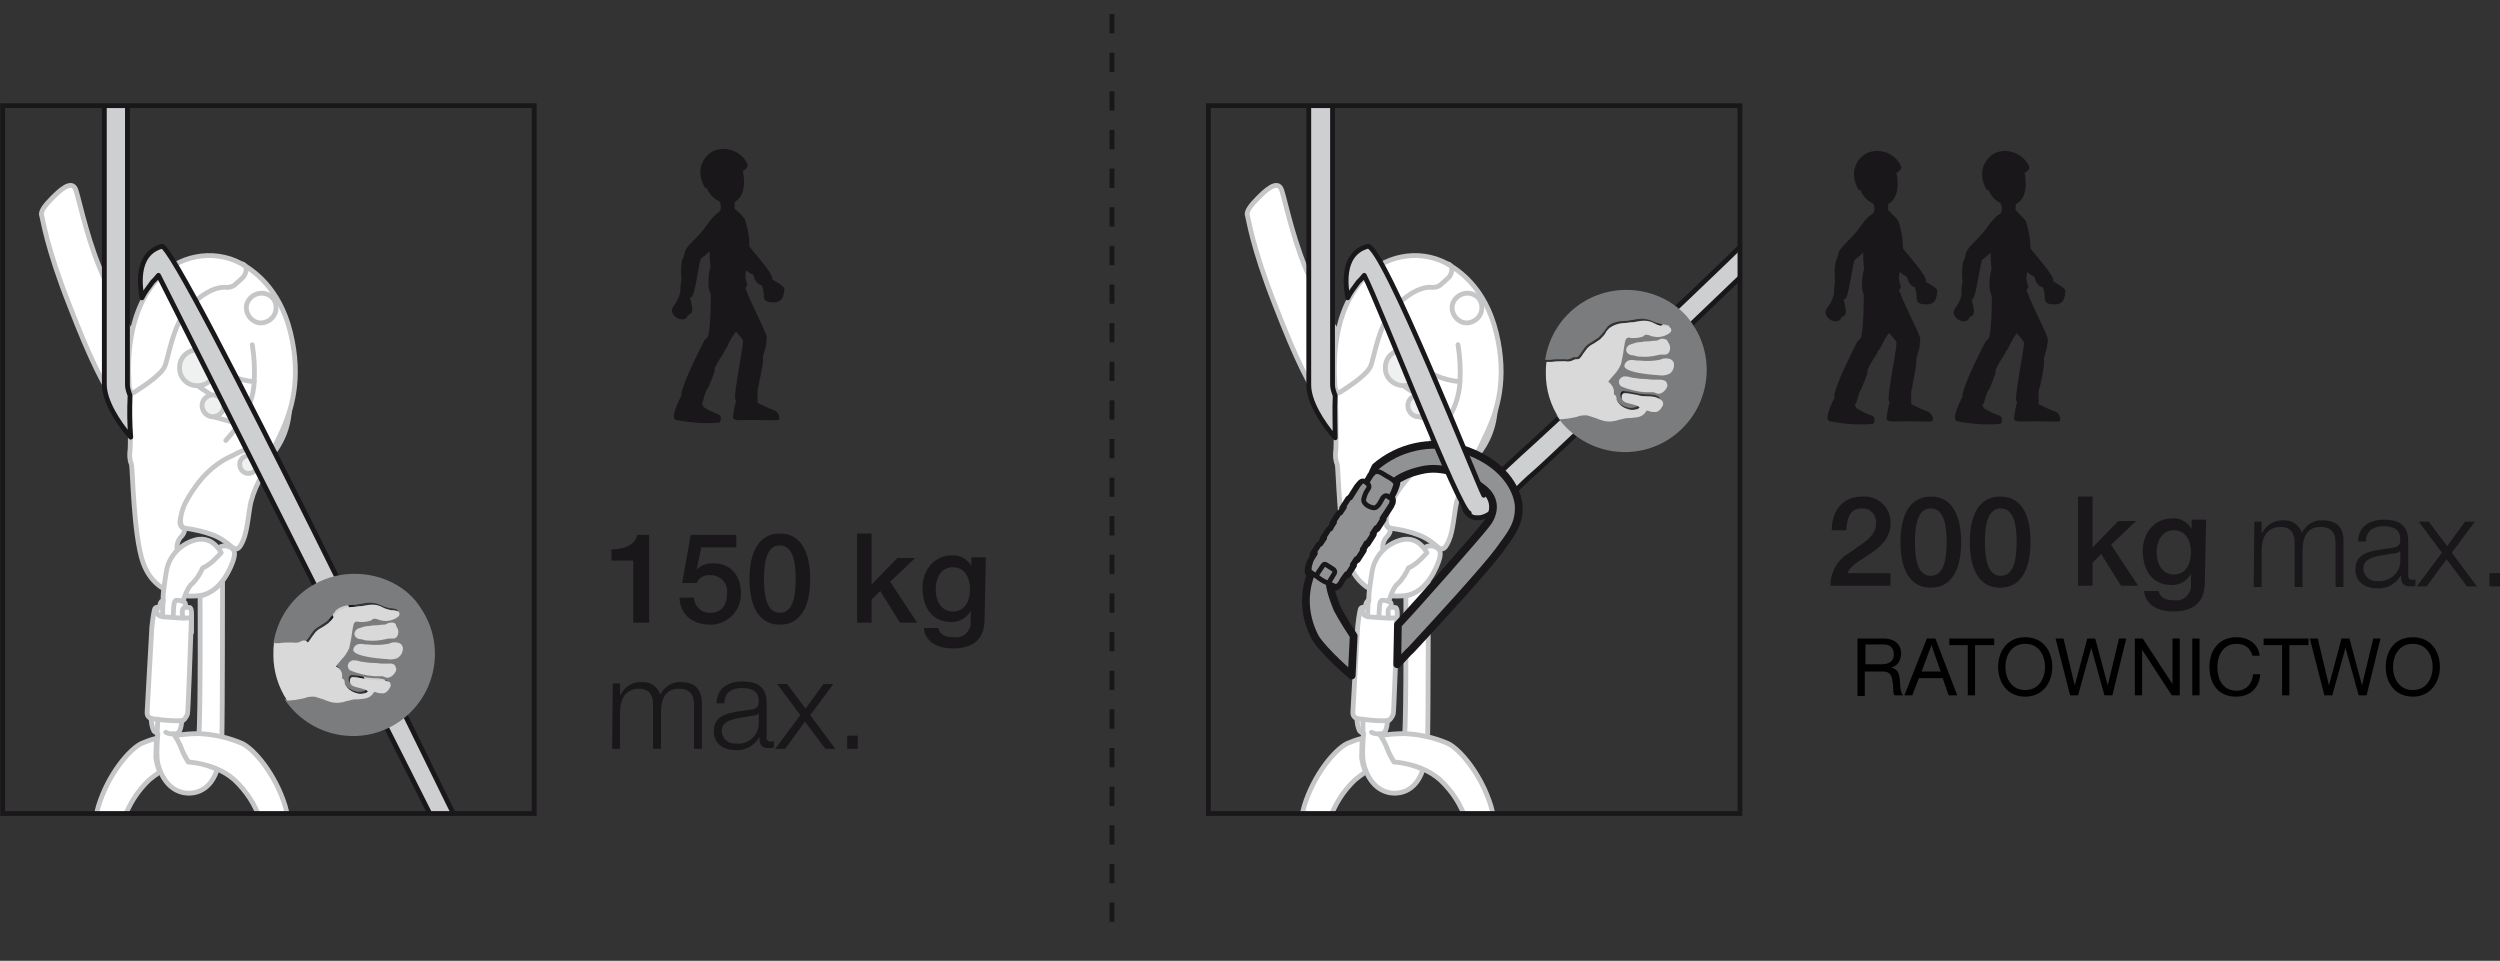 <?xml version="1.0" encoding="UTF-8"?>
<!-- Generator: Adobe Illustrator 28.1.0, SVG Export Plug-In . SVG Version: 6.00 Build 0)  -->
<svg xmlns="http://www.w3.org/2000/svg" xmlns:xlink="http://www.w3.org/1999/xlink" version="1.1" id="Warstwa_1" x="0px" y="0px" viewBox="0 0 378.6 145.5" style="enable-background:new 0 0 378.6 145.5;" xml:space="preserve">
<rect x="0" y="0" width="378.6" height="145.5" fill="#333333" stroke="none"/>
<style type="text/css">
	.st0{fill:#1A171B;}
	.st1{fill:none;stroke:#1A171B;stroke-width:0.731;stroke-linejoin:round;stroke-dasharray:2.925,2.925;}
	.st2{clip-path:url(#SVGID_00000062910733509057614450000014736510142094137010_);}
	.st3{fill:#CECFD1;stroke:#1A171B;stroke-width:0.731;stroke-linecap:round;stroke-linejoin:round;}
	.st4{fill:#FFFFFF;stroke:#C5C6C8;stroke-width:0.731;stroke-linecap:round;stroke-linejoin:round;}
	.st5{fill:none;stroke:#1A171B;stroke-width:0.731;stroke-linecap:round;stroke-linejoin:round;}
	.st6{fill:none;stroke:#1A171B;stroke-width:1.17;stroke-linecap:round;stroke-linejoin:round;}
	.st7{fill:#999999;stroke:#000000;stroke-width:1.17;stroke-linecap:round;stroke-linejoin:round;}
	.st8{fill:none;stroke:#C5C6C8;stroke-width:0.731;stroke-linecap:round;stroke-linejoin:round;}
	.st9{fill:#EFF0F0;stroke:#C5C6C8;stroke-width:0.731;stroke-linecap:round;stroke-linejoin:round;}
	.st10{fill:#FFFFFF;stroke:#C5C6C8;stroke-width:0.731;stroke-miterlimit:10;}
	.st11{fill:#FFFFFF;stroke:#1A171B;stroke-width:1.17;stroke-miterlimit:10;}
	.st12{fill:none;stroke:#1A171B;stroke-width:1.17;stroke-miterlimit:10;}
	.st13{fill:#919294;stroke:#1A171B;stroke-width:1.17;stroke-linecap:round;stroke-linejoin:round;}
	.st14{fill:#919294;stroke:#1A171B;stroke-width:0.731;stroke-linecap:round;stroke-linejoin:round;}
	.st15{fill:none;stroke:#1A171B;stroke-width:0.731;stroke-miterlimit:10;}
	.st16{clip-path:url(#SVGID_00000164507411709840627970000009371415116134678943_);}
	.st17{fill:#7B7C7E;}
	.st18{fill:#D9D9D9;}
</style>
<g id="Calque_2">
	<g id="Calque_1-2">
		<path class="st0" d="M286.3,88.7l-9.1,0c0-2.1,1.1-4,2.9-5c1.7-1.3,4-2.3,4-4.4c0.1-1.2-0.7-2.2-1.8-2.3c-0.1,0-0.3,0-0.4,0    c-1.7,0-2.2,1.4-2.3,3.3l-2.2,0c0-2.9,1.6-5.1,4.6-5.1c2.2-0.2,4.1,1.4,4.3,3.6c0,0.2,0,0.3,0,0.5c0,4.3-5.8,5.2-6.5,7.5l6.5,0    L286.3,88.7z"></path>
		<path class="st0" d="M297,82.1c0,3-0.8,6.9-4.6,6.9c-3.8,0-4.6-3.9-4.6-6.9c0-3,0.8-6.9,4.6-6.9C296.2,75.2,297,79.1,297,82.1z     M294.8,82.1c0-2.8-0.5-5.1-2.4-5.1c-1.9,0-2.4,2.3-2.4,5.1c0,2.8,0.5,5.1,2.4,5.1C294.3,87.2,294.8,84.9,294.8,82.1z"></path>
		<path class="st0" d="M307.5,82.1c0,3-0.8,6.9-4.6,6.9c-3.8,0-4.6-3.9-4.6-6.9c0-3,0.8-6.9,4.6-6.9    C306.8,75.2,307.5,79.1,307.5,82.1z M305.4,82.1c0-2.8-0.5-5.1-2.4-5.1c-1.9,0-2.4,2.3-2.4,5.1c0,2.8,0.5,5.1,2.4,5.1    S305.4,84.9,305.4,82.1L305.4,82.1z"></path>
		<path class="st0" d="M314.7,75.2l2.2,0l0,7.7l3.9-4l2.7,0l-3.8,3.6l4.1,6.2l-2.6,0l-3-4.8l-1.3,1.3l0,3.5l-2.2,0L314.7,75.2z"></path>
		<path class="st0" d="M333.9,88.2c0,3-1.7,4.4-4.8,4.4c-2,0-4.2-0.8-4.4-3.1l2.2,0c0.3,1.2,1.3,1.4,2.4,1.4    c1.2,0.2,2.3-0.7,2.5-1.9c0-0.2,0-0.4,0-0.6l0-1.5h0c-0.6,1.1-1.7,1.7-2.9,1.7c-3.1,0-4.4-2.4-4.4-5.2c0-2.6,1.7-4.9,4.5-4.9    c1.2-0.1,2.3,0.6,2.9,1.6h0l0-1.4l2.2,0L333.9,88.2z M331.8,83.6c0-1.7-0.8-3.3-2.6-3.3c-1.9,0-2.6,1.8-2.6,3.4    c0,1.6,0.8,3.3,2.6,3.3C331.1,87,331.8,85.3,331.8,83.6z"></path>
		<path class="st0" d="M341.4,79h1.1l0,1.7h0.1c0.6-1.2,1.9-2,3.2-1.9c1.3-0.1,2.4,0.7,2.8,1.9c0.6-1.2,1.8-2,3.1-1.9    c2.2,0,3.3,1.1,3.2,3.4l0,6.7l-1.2,0l0-6.6c0-1.6-0.6-2.5-2.3-2.5c-2.1,0-2.7,1.7-2.7,3.5l0,5.6l-1.2,0l0-6.7    c0-1.3-0.5-2.4-2.1-2.4c-2.1,0-2.9,1.6-2.9,3.6l0,5.5h-1.2L341.4,79z"></path>
		<path class="st0" d="M357.1,82c0.1-2.3,1.7-3.3,4-3.3c1.7,0,3.6,0.5,3.6,3.2l0,5.2c-0.1,0.3,0.2,0.7,0.5,0.7c0.1,0,0.1,0,0.2,0    c0.1,0,0.3,0,0.4-0.1v1c-0.3,0.1-0.5,0.1-0.8,0.1c-1.2,0-1.4-0.7-1.4-1.7h0c-0.7,1.3-2.1,2.1-3.6,2c-1.8,0-3.3-0.9-3.3-2.9    c0-2.7,2.7-2.8,5.3-3.2c1-0.1,1.5-0.3,1.5-1.3c0-1.6-1.1-2-2.6-2c-1.5,0-2.6,0.7-2.6,2.3L357.1,82z M363.5,83.4L363.5,83.4    c-0.2,0.3-0.7,0.4-1,0.4c-2,0.4-4.6,0.4-4.6,2.3c0,1.1,1,2,2.1,1.9c0,0,0,0,0.1,0c1.7,0.1,3.3-1.1,3.4-2.9c0-0.1,0-0.1,0-0.2    L363.5,83.4z"></path>
		<path class="st0" d="M369.8,83.7l-3.5-4.7l1.5,0l2.8,3.7l2.7-3.7l1.5,0l-3.5,4.7l3.8,5.1l-1.5,0l-3.1-4.1l-3,4.1l-1.5,0    L369.8,83.7z"></path>
		<path class="st0" d="M377,88.8l0-2l1.6,0l0,2L377,88.8z"></path>
		<path class="st0" d="M92.6,83.2c1.8,0,3.6-0.6,3.9-2.2l1.8,0l0,13.3l-2.4,0l0-9.4l-3.3,0L92.6,83.2z"></path>
		<path class="st0" d="M104.6,81l6.9,0l0,1.9l-5.3,0l-0.7,3.4l0,0c0.6-0.7,1.5-1,2.5-1c2.7,0,4.2,1.9,4.2,4.5    c0.1,2.5-1.8,4.6-4.3,4.8c-0.1,0-0.2,0-0.3,0c-2.6,0-4.6-1.4-4.7-4.1l2.2,0c0,1.2,1,2.3,2.3,2.3c0.1,0,0.1,0,0.2,0    c1.8,0,2.5-1.3,2.5-2.9c0.2-1.4-0.8-2.6-2.2-2.8c-0.1,0-0.2,0-0.3,0c-0.9-0.1-1.8,0.4-2.1,1.2l-2.2,0L104.6,81z"></path>
		<path class="st0" d="M122.7,87.7c0,3-0.8,6.9-4.6,6.9c-3.8,0-4.6-3.9-4.6-6.9c0-3,0.8-6.9,4.6-6.9    C121.9,80.8,122.7,84.7,122.7,87.7z M120.5,87.7c0-2.8-0.5-5.1-2.4-5.1c-1.9,0-2.4,2.3-2.4,5.1c0,2.8,0.5,5.1,2.4,5.1    C120,92.8,120.5,90.5,120.5,87.7L120.5,87.7z"></path>
		<path class="st0" d="M129.8,80.8l2.2,0l0,7.7l3.9-4l2.7,0l-3.8,3.6l4.1,6.2l-2.6,0l-3-4.8l-1.3,1.3l0,3.5l-2.2,0L129.8,80.8z"></path>
		<path class="st0" d="M149.1,93.8c0,3-1.7,4.4-4.8,4.4c-2,0-4.2-0.8-4.4-3.1l2.2,0c0.3,1.2,1.3,1.4,2.4,1.4    c1.2,0.2,2.3-0.7,2.5-1.9c0-0.2,0-0.4,0-0.6l0-1.5h0c-0.6,1.1-1.7,1.7-2.9,1.7c-3.1,0-4.4-2.4-4.4-5.2c0-2.6,1.7-4.9,4.5-4.9    c1.2-0.1,2.3,0.6,2.9,1.6h0l0-1.3l2.2,0L149.1,93.8z M146.9,89.2c0-1.7-0.8-3.3-2.6-3.3c-1.9,0-2.6,1.8-2.6,3.4    c0,1.6,0.8,3.3,2.6,3.3C146.2,92.6,146.9,90.9,146.9,89.2z"></path>
		<path class="st0" d="M92.8,103.5l1.1,0l0,1.7h0.1c0.6-1.2,1.8-2,3.2-1.9c1.3-0.1,2.4,0.7,2.8,1.9c0.6-1.2,1.8-2,3.1-1.9    c2.2,0,3.2,1.1,3.2,3.4l0,6.7l-1.2,0l0-6.6c0-1.6-0.6-2.5-2.3-2.5c-2.1,0-2.7,1.7-2.7,3.5l0,5.6l-1.2,0l0-6.7    c0-1.3-0.5-2.4-2.1-2.4c-2.1,0-2.9,1.6-2.9,3.6l0,5.5l-1.2,0L92.8,103.5z"></path>
		<path class="st0" d="M108.5,106.5c0.1-2.3,1.7-3.3,4-3.3c1.7,0,3.6,0.5,3.6,3.2l0,5.2c-0.1,0.3,0.2,0.7,0.5,0.7c0.1,0,0.1,0,0.2,0    c0.1,0,0.3,0,0.4-0.1l0,1c-0.3,0.1-0.5,0.1-0.8,0.1c-1.2,0-1.4-0.7-1.4-1.7h0c-0.7,1.3-2.1,2.1-3.6,2c-1.8,0-3.3-0.9-3.3-2.9    c0-2.7,2.7-2.8,5.3-3.2c1-0.1,1.5-0.3,1.5-1.3c0-1.6-1.1-2-2.6-2c-1.5,0-2.6,0.7-2.6,2.3L108.5,106.5z M114.9,108L114.9,108    c-0.2,0.3-0.7,0.4-1,0.4c-2,0.4-4.6,0.4-4.6,2.3c0,1.1,1,2,2.1,1.9c0,0,0,0,0.1,0c1.7,0.2,3.3-1.1,3.4-2.9c0-0.1,0-0.1,0-0.2    L114.9,108z"></path>
		<path class="st0" d="M121.2,108.3l-3.5-4.7l1.5,0l2.8,3.7l2.7-3.7l1.5,0l-3.5,4.7l3.8,5.1l-1.5,0l-3.1-4.1l-3,4.1l-1.5,0    L121.2,108.3z"></path>
		<path class="st0" d="M128.3,113.4l0-2l1.6,0l0,2L128.3,113.4z"></path>
		<path class="st0" d="M115.1,42.7c1.2,1.9-0.3,3,1.9,3.1c1.7,0.1,1.7-1.3,1.8-2.1c-0.2-0.6-1.9-1.3-2.3-1.7    C116.5,42,115.2,40.8,115.1,42.7z"></path>
		<path class="st0" d="M112,33.6c0-0.4-0.1-0.9-0.2-1.3c-0.2-0.4-0.7-1-1.2-1c-0.5,0-1.3,0.2-1.5,1.5c-0.2,1.5,0.7,6.7,1.5,7.5    c1.5,0.7,1.8,0.1,2-1.1C112.7,37.5,111.6,34.6,112,33.6z"></path>
		<path class="st0" d="M111,38.3c-0.8-2.1,1.5-2.2,1.9-1.8c0.5,1,4.6,5.2,4,5.8c-1.7,1.8-2.6,0.4-2.8-0.7    C112.8,41.3,111.1,38.6,111,38.3z"></path>
		<path class="st0" d="M108.9,30.3c0.3,0.6,0.4,1.3,0,1.9c0,0,0.2,0.7,1.7,0.7c1.5,0,0.6-0.7,0.6-0.7l0.1-2.4c0,0,0-0.5-1.2-0.5    C108.8,29.3,108.8,30.1,108.9,30.3z"></path>
		<path class="st0" d="M114.3,60.8c1,0.5,2,1,3.1,1.4c0.5,0.3,0.8,1.1,0.5,1.4c-0.2,0.1-2.3,0-3.9,0c-1.8,0-3,0.2-3-0.4    c0.1-1,0.3-2,0.6-3c0.2-0.7,0.5-1.2,1.4-1.1C113.8,59.3,114,59.4,114.3,60.8z"></path>
		<path class="st0" d="M115.5,54.2c0,0,0.3-1.2,0.5-1.8c0.2-1.7-0.6-2.2-1.8-2.2c-1.2,0-1.7,1.5-1.7,1.8c-0.2,1.8-1.1,6.1-1.2,8.2    c-0.1,1.1,2.7,1.1,3.4,0.9c0.1,0-0.1-2.5,0.2-2.6C114.8,58.3,115.8,54.6,115.5,54.2z"></path>
		<path class="st0" d="M116.1,50.9c-0.7-2-2.5-5-3.7-8.6c-1.7-3.1-4.4-2.2-4.1,1.1c0.3,0,1.1,3.7,1.8,4c-0.1,0.4,1.1,2,1,2.3    c0.2,0.5,1.7,1.8,1.4,2.1c0.1,1,0.9,1.7,1.9,1.6c0.2,0,0.4-0.1,0.6-0.2C115.9,52.9,116.2,51.5,116.1,50.9"></path>
		<path class="st0" d="M113.1,42.8c-0.9-1.8,1.5-4-0.3-9.6c-1.5-2.1-2.9-2.1-4.4-0.7c-0.9,1-1,4.9-0.9,5.1c-0.1,0.9,0,1.9,0.1,2.8    c-0.2,0.7-0.3,1.4-0.3,2.1c-0.3,2.5,2.3,5.6,4.3,2.4c0.2-0.3,1.5-1.1,1.6-1.9C113,43,113,42.9,113.1,42.8z"></path>
		<path class="st0" d="M103.2,59.9c-0.6,1.1-1.7,3.5-0.8,3.7c2.1,0.4,4.3,0.6,6.5,0.4c0.2,0,0.5-0.9,0-1.2c-0.8-0.3-1.7-0.7-2.4-1.2    c-0.1-0.4-0.5-1.1-0.6-1.3C105.6,59.3,104.9,57.9,103.2,59.9z"></path>
		<path class="st0" d="M107.3,58.7c0-0.2,1.2-2.7,0.9-2.9c0.4-0.8,0.8-1.5,1.3-2.2c0.2-0.4,0.4-0.7,0.5-1.1c0.4-0.8,0-1.8-0.8-2.1    c-0.1,0-0.1-0.1-0.2-0.1c-0.9-0.3-2.2,1.1-2.3,1.2c-0.6,1.1-3.3,6.5-3.5,8.1c-0.2,1.1,2.5,1.5,3.2,1.4    C106.4,61.1,106.9,58.7,107.3,58.7"></path>
		<path class="st0" d="M111.4,50.3c0.4,0,0.7-4.6,0.6-5.6c0-0.8,0-1.7-0.1-2.5c-0.2-0.9-2.5-3.8-4.1-0.4c-0.3,0.6,0.1,8.4-0.8,9.7    c-0.8,1.6,2.5,2.1,3.1,1.1C110.4,51.7,110.9,51,111.4,50.3C111.3,50.3,111.3,50.3,111.4,50.3"></path>
		<path class="st0" d="M108.2,22.8c-1.3,0.5-3.2,2.7-1.4,5.7l0.2-0.1c0.5,1.3,1.6,2.2,2.9,2.4c1.9,0.2,3.3-1.5,2.6-4.9    c0,0,0.9-0.5,0.7-1C112.4,23,110.2,22.1,108.2,22.8z"></path>
		<path class="st0" d="M104.5,44.9c0,0.5,0.6,2,0.2,2.5c-0.1,0.2-0.5,0.2-0.6,0.5c-0.2,0.6-1.3,0.7-2-0.1c-1-1.2,0.4-1.4,0.9-3.5    C103.3,43.6,104.4,43.3,104.5,44.9z"></path>
		<path class="st0" d="M110.7,34.5C110.7,34.5,110.8,34.5,110.7,34.5c1.5-1.5-0.1-2.7-1.9-2.2c-0.9,0.3-1.7,1.9-2.8,3.1    c-1,1.1-2.2,2.1-2.3,2.8c-0.3,1.4,0.6,1.8,1.6,1.4c1.8-0.7,4-3.4,4.2-4.4C109.5,35.3,110.1,35.1,110.7,34.5"></path>
		<path class="st0" d="M103.3,39.3c-0.2,1-0.2,2-0.1,3c0,0.5-0.9,3.4,1.5,2.7c0.6-0.2,1.1-5.4,1.6-6.3c0.5-0.9-0.7-2.6-2.4-0.5    C103.5,38.6,103.5,39.2,103.3,39.3z"></path>
		<line class="st1" x1="168.4" y1="139.6" x2="168.4" y2="0"></line>
		<path class="st0" d="M289.7,43c1.2,1.9-0.3,3,1.9,3.1c1.7,0.1,1.7-1.3,1.8-2.1c-0.2-0.6-1.9-1.3-2.3-1.7    C291.2,42.3,289.9,41,289.7,43z"></path>
		<path class="st0" d="M286.7,33.8c0-0.4-0.1-0.9-0.2-1.3c-0.2-0.4-0.7-1-1.2-1c-0.5,0-1.3,0.2-1.5,1.5c-0.2,1.5,0.7,6.7,1.5,7.5    c1.5,0.7,1.8,0.1,2-1.1C287.4,37.8,286.3,34.8,286.7,33.8z"></path>
		<path class="st0" d="M285.7,38.6c-0.8-2.1,1.5-2.2,1.9-1.8c0.5,1,4.6,5.2,4,5.8c-1.7,1.8-2.6,0.4-2.8-0.7    C287.5,41.5,285.8,38.8,285.7,38.6z"></path>
		<path class="st0" d="M283.6,30.6c0.3,0.6,0.4,1.3,0,1.9c0,0,0.2,0.7,1.7,0.7c1.5,0,0.6-0.7,0.6-0.7L286,30c0,0,0-0.5-1.2-0.5    C283.5,29.5,283.5,30.4,283.6,30.6z"></path>
		<path class="st0" d="M289,61c1,0.5,2,1,3.1,1.4c0.5,0.3,0.8,1.1,0.5,1.4c-0.2,0.1-2.3,0-3.9,0c-1.8,0-3,0.2-3-0.4    c0.1-1,0.3-2,0.6-3c0.2-0.7,0.5-1.2,1.4-1.1C288.5,59.6,288.6,59.6,289,61z"></path>
		<path class="st0" d="M290.2,54.4c0,0,0.3-1.2,0.5-1.8c0.2-1.7-0.6-2.2-1.8-2.2c-1.2,0-1.7,1.5-1.7,1.8c-0.2,1.8-1.1,6.1-1.2,8.2    c-0.1,1.1,2.7,1.1,3.4,0.9c0.1,0-0.1-2.5,0.2-2.6C289.5,58.6,290.4,54.9,290.2,54.4z"></path>
		<path class="st0" d="M290.8,51.2c-0.7-2-2.5-5-3.7-8.6c-1.7-3.1-4.4-2.2-4.1,1.1c0.3,0,1.1,3.7,1.8,4c-0.1,0.4,1.1,2,1,2.3    c0.2,0.5,1.7,1.8,1.4,2.1c0.1,1,0.9,1.7,1.9,1.6c0.2,0,0.4-0.1,0.6-0.2C290.6,53.2,290.8,51.8,290.8,51.2"></path>
		<path class="st0" d="M287.8,43.1c-0.9-1.8,1.5-4-0.3-9.6c-1.5-2.1-2.9-2.1-4.4-0.7c-0.9,1-1,4.9-0.9,5.1c-0.1,0.9,0,1.9,0.1,2.8    c-0.2,0.7-0.3,1.4-0.3,2.1c-0.3,2.5,2.3,5.6,4.3,2.4c0.2-0.3,1.5-1.1,1.6-1.9C287.7,43.2,287.7,43.2,287.8,43.1z"></path>
		<path class="st0" d="M277.9,60.1c-0.6,1.1-1.7,3.5-0.8,3.7c2.1,0.4,4.3,0.6,6.5,0.4c0.2,0,0.5-0.9,0-1.2c-0.8-0.3-1.7-0.7-2.5-1.2    c-0.1-0.4-0.5-1.1-0.6-1.3C280.3,59.6,279.6,58.1,277.9,60.1z"></path>
		<path class="st0" d="M281.9,58.9c0-0.2,1.2-2.7,0.9-2.9c0.4-0.8,0.8-1.5,1.3-2.2c0.2-0.4,0.4-0.7,0.5-1.1c0.4-0.8,0-1.8-0.8-2.1    c-0.1,0-0.1-0.1-0.2-0.1c-0.9-0.3-2.2,1.1-2.3,1.2c-0.6,1.1-3.3,6.5-3.5,8.1c-0.2,1.1,2.5,1.5,3.2,1.4    C281.1,61.3,281.6,59,281.9,58.9"></path>
		<path class="st0" d="M286,50.5c0.4,0,0.7-4.6,0.6-5.6c0-0.8,0-1.7-0.1-2.5c-0.2-0.9-2.5-3.8-4.1-0.4c-0.3,0.6,0.1,8.4-0.8,9.7    c-0.8,1.6,2.5,2.1,3.1,1.1C285.1,52,285.5,51.2,286,50.5C286,50.5,286,50.5,286,50.5"></path>
		<path class="st0" d="M282.9,23.1c-1.3,0.5-3.2,2.7-1.4,5.7l0.2-0.1c0.5,1.3,1.6,2.2,2.9,2.4c1.9,0.2,3.3-1.5,2.6-4.9    c0,0,0.9-0.5,0.7-1C287.1,23.3,284.9,22.4,282.9,23.1z"></path>
		<path class="st0" d="M279.2,45.2c0,0.5,0.6,2,0.2,2.5c-0.1,0.2-0.5,0.2-0.6,0.5c-0.2,0.6-1.3,0.7-2-0.1c-1-1.2,0.4-1.4,0.9-3.5    C278,43.8,279.1,43.6,279.2,45.2z"></path>
		<path class="st0" d="M285.4,34.7C285.3,34.7,285.4,34.7,285.4,34.7c1.5-1.5-0.1-2.7-1.9-2.2c-0.9,0.3-1.7,1.9-2.8,3.1    c-1,1.1-2.2,2.1-2.3,2.8c-0.3,1.4,0.6,1.8,1.6,1.4c1.8-0.7,4-3.4,4.2-4.4C284.2,35.5,284.8,35.4,285.4,34.7"></path>
		<path class="st0" d="M278,39.6c-0.2,1-0.2,2-0.1,3c0,0.5-0.9,3.4,1.5,2.7c0.6-0.2,1.1-5.4,1.6-6.3c0.5-0.9-0.7-2.6-2.4-0.5    C278.2,38.8,278.1,39.5,278,39.6z"></path>
		<path class="st0" d="M309.1,43c1.2,1.9-0.3,3,1.9,3.1c1.7,0.1,1.7-1.3,1.8-2.1c-0.2-0.6-1.9-1.3-2.3-1.7    C310.5,42.3,309.2,41,309.1,43z"></path>
		<path class="st0" d="M306,33.8c0-0.4-0.1-0.9-0.2-1.3c-0.2-0.4-0.7-1-1.2-1c-0.5,0-1.3,0.2-1.5,1.5c-0.2,1.5,0.7,6.7,1.5,7.5    c1.5,0.7,1.8,0.1,2-1.1C306.8,37.8,305.6,34.8,306,33.8z"></path>
		<path class="st0" d="M305,38.6c-0.8-2.1,1.5-2.2,1.9-1.8c0.5,1,4.6,5.2,4,5.8c-1.7,1.8-2.6,0.4-2.8-0.7    C306.8,41.5,305.1,38.8,305,38.6z"></path>
		<path class="st0" d="M302.9,30.6c0.3,0.6,0.4,1.3,0,1.9c0,0,0.2,0.7,1.7,0.7c1.5,0,0.6-0.7,0.6-0.7l0.1-2.4c0,0,0-0.5-1.2-0.5    C302.8,29.5,302.8,30.4,302.9,30.6z"></path>
		<path class="st0" d="M308.3,61c1,0.5,2,1,3.1,1.4c0.5,0.3,0.8,1.1,0.5,1.4c-0.2,0.1-2.3,0-3.9,0c-1.8,0-3,0.2-3-0.4    c0.1-1,0.3-2,0.6-3c0.2-0.7,0.5-1.2,1.4-1.1C307.8,59.6,308,59.6,308.3,61z"></path>
		<path class="st0" d="M309.5,54.4c0,0,0.3-1.2,0.5-1.8c0.2-1.7-0.6-2.2-1.8-2.2c-1.2,0-1.7,1.5-1.7,1.8c-0.2,1.8-1.1,6.1-1.2,8.2    c-0.1,1.1,2.7,1.1,3.4,0.9c0.1,0-0.1-2.5,0.2-2.6C308.9,58.6,309.8,54.9,309.5,54.4z"></path>
		<path class="st0" d="M310.1,51.2c-0.7-2-2.5-5-3.7-8.6c-1.7-3.1-4.4-2.2-4.1,1.1c0.3,0,1.1,3.7,1.8,4c-0.1,0.4,1.1,2,1,2.3    c0.2,0.5,1.7,1.8,1.4,2.1c0.1,1,0.9,1.7,1.9,1.6c0.2,0,0.4-0.1,0.6-0.2C309.9,53.2,310.2,51.8,310.1,51.2"></path>
		<path class="st0" d="M307.1,43.1c-0.9-1.8,1.5-4-0.3-9.6c-1.5-2.1-2.9-2.1-4.4-0.7c-0.9,1-1,4.9-0.9,5.1c-0.1,0.9,0,1.9,0.1,2.8    c-0.2,0.7-0.3,1.4-0.3,2.1c-0.3,2.5,2.3,5.6,4.3,2.4c0.2-0.3,1.5-1.1,1.6-1.9C307.1,43.2,307.1,43.2,307.1,43.1z"></path>
		<path class="st0" d="M297.2,60.1c-0.6,1.1-1.7,3.5-0.8,3.7c2.1,0.4,4.3,0.6,6.5,0.4c0.2,0,0.5-0.9,0-1.2c-0.8-0.3-1.7-0.7-2.5-1.2    c-0.1-0.4-0.5-1.1-0.6-1.3C299.6,59.6,298.9,58.1,297.2,60.1z"></path>
		<path class="st0" d="M301.3,58.9c0-0.2,1.2-2.7,0.9-2.9c0.4-0.8,0.8-1.5,1.3-2.2c0.2-0.4,0.4-0.7,0.5-1.1c0.4-0.8,0-1.8-0.8-2.1    c-0.1,0-0.1-0.1-0.2-0.1c-0.9-0.3-2.2,1.1-2.3,1.2c-0.6,1.1-3.3,6.5-3.5,8.1c-0.2,1.1,2.5,1.5,3.2,1.4    C300.4,61.3,300.9,59,301.3,58.9"></path>
		<path class="st0" d="M305.4,50.5c0.4,0,0.7-4.6,0.6-5.6c0-0.8,0-1.7-0.1-2.5c-0.2-0.9-2.5-3.8-4.1-0.4c-0.3,0.6,0.1,8.4-0.8,9.7    c-0.8,1.6,2.5,2.1,3.1,1.1C304.4,52,304.9,51.2,305.4,50.5C305.3,50.5,305.3,50.5,305.4,50.5"></path>
		<path class="st0" d="M302.3,23.1c-1.3,0.5-3.2,2.7-1.4,5.7l0.2-0.1c0.5,1.3,1.6,2.2,2.9,2.4c1.9,0.2,3.3-1.5,2.6-4.9    c0,0,0.9-0.5,0.7-1C306.4,23.3,304.2,22.4,302.3,23.1z"></path>
		<path class="st0" d="M298.6,45.2c0,0.5,0.6,2,0.2,2.5c-0.1,0.2-0.5,0.2-0.6,0.5c-0.2,0.6-1.3,0.7-2-0.1c-1-1.2,0.4-1.4,0.9-3.5    C297.3,43.8,298.4,43.6,298.6,45.2z"></path>
		<path class="st0" d="M304.7,34.7C304.7,34.7,304.8,34.7,304.7,34.7c1.5-1.5-0.1-2.7-1.9-2.2c-0.9,0.3-1.7,1.9-2.8,3.1    c-1,1.1-2.2,2.1-2.3,2.8c-0.3,1.4,0.6,1.8,1.6,1.4c1.8-0.7,4-3.4,4.2-4.4C303.5,35.5,304.1,35.4,304.7,34.7"></path>
		<path class="st0" d="M297.3,39.6c-0.2,1-0.2,2-0.1,3c0,0.5-0.9,3.4,1.5,2.7c0.6-0.2,1.1-5.4,1.6-6.3c0.5-0.9-0.7-2.6-2.4-0.5    C297.5,38.8,297.5,39.5,297.3,39.6z"></path>
		<g>
			<defs>
				<rect id="SVGID_1_" x="183" y="16" width="80.5" height="107.2"></rect>
			</defs>
			<clipPath id="SVGID_00000140736604335815893950000002700517243381152447_">
				<use xlink:href="#SVGID_1_" style="overflow:visible;"></use>
			</clipPath>
			<g style="clip-path:url(#SVGID_00000140736604335815893950000002700517243381152447_);">
				<path class="st3" d="M223.7,78.4c-0.1,0-0.2,0-0.3,0c-0.7-0.1-1.3-0.6-1.6-1.3c-0.4-0.9,0.1-1.9,1-2.3c0,0,0,0,0,0      c0.3-0.1,0.7-0.2,1.1-0.1c0.6-0.5,1.7-1.5,2.5-2.4c1.1-1.1,2.4-2.3,3.7-3.5c2.2-1.9,34.3-31.7,38.5-36.6      c0.6-0.7,1.7-0.8,2.5-0.2c0.7,0.6,0.8,1.7,0.2,2.5c-0.6,0.7-36,34.6-38.8,37c-1.3,1.1-2.5,2.3-3.6,3.4      C226.5,77.2,225.2,78.5,223.7,78.4z"></path>
				<path class="st4" d="M212.9,90.3c0,0,0.1,17.6-0.2,21.5c-0.2,2.2-0.6,3.2-0.9,3.6c0,0.1,0,0.1,0,0.2c-0.1,1.5-0.1,2.9,0,4.4      c1.3-0.3,2.4-1.1,3.1-2.3c0.9-1.9,1.3-3.9,1.3-6c0.1-3.2,0.1-23.6,0.1-23.6C215.4,89.1,214.2,89.9,212.9,90.3z"></path>
				<path class="st5" d="M213.1,117.6c1.6-0.1,2-2,2-2"></path>
				<path class="st6" d="M216.5,61.5c0,0.9-0.8,1.6-1.7,1.6c-0.9,0-1.6-0.8-1.6-1.7s0.8-1.6,1.7-1.6h0      C215.8,59.9,216.5,60.6,216.5,61.5z"></path>
				<path class="st6" d="M215.2,55.8c0,1.5-1.3,2.7-2.8,2.6s-2.7-1.3-2.6-2.8c0-1.5,1.3-2.7,2.8-2.6      C214.1,53.1,215.3,54.3,215.2,55.8C215.2,55.8,215.2,55.8,215.2,55.8z"></path>
				<path class="st6" d="M216,60.8c-0.4-0.6-1.2-0.8-1.8-0.5c-0.6,0.4-0.8,1.2-0.5,1.8s1.2,0.8,1.8,0.5v0      C216.1,62.3,216.3,61.5,216,60.8z"></path>
				<path class="st6" d="M221.3,57.7c-2.1-3.6-6.7-4.8-10.3-2.7c-3.6,2.1-4.8,6.7-2.7,10.3c2.1,3.6,6.7,4.8,10.3,2.7      C222.2,65.9,223.4,61.3,221.3,57.7C221.3,57.7,221.3,57.7,221.3,57.7z"></path>
				<path class="st4" d="M209,51.4c5.6-3.2,12.7-1.3,15.9,4.2s1.3,12.7-4.2,15.9c-3.4,2-7.6,2.1-11.1,0.3c-4.2-2.2-5.7-4.6-8.6-9.2      s-4.6-7.9-7.9-16.4c-3.5-8.9-4-13-4.2-13.6s0.6-1.6,1.6-2.6s3-3,3.6-1.2s1.9,8.5,4.6,14S203.1,54.7,209,51.4z"></path>
				<path class="st5" d="M202.9,70.2c0.4,0,0.6,0.1,0.7,1.2s0.8,9.9,0.9,10.8c0,0.6,0,1.1-0.2,1.7"></path>
				<path class="st5" d="M212.4,38.9c0,0-1.1,1.3-1.3,1.5s-0.6,0.6,0.2,1.4s10.1,8.8,10.3,9c0.4,0.3,0.7,0.2,1.3-0.3      c0.2-0.1,0.3-0.4,0.2-0.6c-0.1-0.1-0.2-0.2-0.3-0.2c0,0-0.4,0.3-0.5,0.4s-0.3,0.2-0.6-0.2s-9.7-8.7-9.9-8.8s-0.4-0.4-0.1-0.7      s1.6-1.6,1.6-1.6"></path>
				<line class="st5" x1="213.2" y1="42.2" x2="215.6" y2="39.3"></line>
				<line class="st5" x1="213.8" y1="42.8" x2="216.4" y2="39.9"></line>
				<path class="st6" d="M203.8,60c0.3,0.4,1.7,2.3,2.6,2.4s1.3-0.3,1.3-0.8"></path>
				<path class="st5" d="M205.8,75.7c1.3-0.3,2.5-0.8,3.7-1.4c1.2-0.7,3.2-2.1,5.7-1.5c1.8,0.4,3.1,1.7,3.1,3s-0.7,3.2,0.3,4.3"></path>
				<path class="st5" d="M205.4,70.4c0.9-0.4,3-0.8,6.3-1s7.4-0.1,10.3-2.6s5-9.3,0.6-14.4"></path>
				<path class="st7" d="M212.4,66L212.4,66L212.4,66z"></path>
				<path class="st4" d="M226.6,50.4c-1.7-7-5.9-9.6-7.5-10.5c-4.3-2.3-9.7-1.2-12.8,2.5c-5.1,5.9-4.2,14.4-4.1,16.8      c0.1,1.5,0.2,7.5,0.1,8.9c-0.1,0.7-0.1,1.5,0.2,2.2c0.2,0.6,0.3,10.9,1.8,15s5.2,5.3,8.5,4.9s4.9-4.5,5.2-5.6s0-1.5-0.7-1.8      c-0.5-0.2-1.2-0.2-1.6,0.2c-0.5,0.2-1.2,2.3-2.7,2.6c-1.3,0.3-2.6-0.3-3.3-1.4c-0.5-1-0.4-2.2,0.4-3c0.4-0.4,0.6-1.1,0.3-1.2      s-0.8-0.6-0.4-1.7s6.5-5.6,6.5-5.6l2.8,0l2.9-1.2c0,0,1.7-3.1,3.1-6.2S228.3,57.4,226.6,50.4z M218.8,64.2c0,0-3.9-1.1-4.4-1.2      c-0.7-0.2-1.1-1-0.9-1.7c0.2-1,1.2-1,1.1-1.4c-0.1-0.3-2.3-1.4-3.2-2.5c-0.7-0.9-1.1-2.1-0.3-3c0.9-1,2-0.9,3.1,0.2      c1.8,1.9,4.3,3,6.9,3.2C221,60,220.2,62.3,218.8,64.2z"></path>
				<path class="st8" d="M202.3,59c0,0.6,0.4,0.6,0.8,0.3s3.6-2.2,4.4-3.7c0.6-1.1,1.2-6.8,4.1-9.5c2.4-2.2,4-2.6,5-2.6      c0.7,0.1,1.4-0.1,1.8-0.6c0.4-0.3,0.8-0.7,1.1-1c0.2-0.3,0.8-1.4-0.1-1.9"></path>
				<path class="st8" d="M218.8,64.2c-0.4,0.7-2,2.5-2,2.5"></path>
				<path class="st8" d="M221.1,57.7c0.1-1.8,0-3.7-0.3-5.5"></path>
				<path class="st8" d="M224.4,46.7c0,1.2-1.1,2.2-2.3,2.2c-1.2,0-2.2-1.1-2.2-2.3c0-1.2,1.1-2.2,2.3-2.2l0,0      C223.5,44.4,224.5,45.4,224.4,46.7C224.4,46.7,224.4,46.7,224.4,46.7z"></path>
				<path class="st9" d="M216.5,61.5c0,0.9-0.8,1.6-1.7,1.6c-0.9,0-1.6-0.8-1.6-1.7s0.8-1.6,1.7-1.6h0      C215.8,59.9,216.5,60.6,216.5,61.5z"></path>
				<path class="st9" d="M215.2,55.8c0,1.5-1.3,2.7-2.8,2.6s-2.7-1.3-2.6-2.8c0-1.5,1.3-2.7,2.8-2.6      C214.1,53.1,215.3,54.3,215.2,55.8C215.2,55.8,215.2,55.8,215.2,55.8z"></path>
				<path class="st4" d="M221.8,68.4c1,0.6,1,2.4,0.6,3.4c-0.7,1.3-1.3,2.7-1.8,4.2c-0.4,1.8-0.5,4.3-1.2,5.9s-1.1,1.3-1.6,1      c-0.9-0.8-1.9-1.5-3-1.9c-1.3-0.5-2.7-0.8-4.1-1c-0.6-0.1-0.9-0.6-0.7-1.8s0.7-2.4,2.2-4.5c1.4-2,3.3-3.7,5.6-4.7      C219.8,67.9,220.6,67.7,221.8,68.4z"></path>
				<path class="st9" d="M221.6,70.4c0,0.7-0.6,1.3-1.4,1.3c-0.7,0-1.3-0.6-1.3-1.4c0-0.7,0.6-1.3,1.4-1.3h0      C221.1,69,221.6,69.6,221.6,70.4z"></path>
				<path class="st10" d="M209,111.4c0.5,0.8,0.9,1.7,1.3,2.6c0.3,0.6,0.6,1.2,1.1,1.7l0.3,0c2.4,0,4.7,0.9,6.4,2.4      c1.8,1.7,3.2,3.8,3.9,6.1c0.8,2.9-0.4,6.5-0.8,7.2c-0.4,0.7-0.9,0.4-1.2,0.4h-16.7c-0.4,0-0.9,0.3-1.2-0.4      c-0.4-0.7-1.6-4.3-0.8-7.2c0.8-2.3,2.1-4.4,3.9-6.1c0.5-0.4,1-0.8,1.6-1.2c-0.3-0.7-0.5-1.4-0.6-2.2c0-0.9,0.1-2.9,0.1-2.9      c-0.8,0.2-1.6,0.5-2.3,0.8c-1.8,0.9-5,4.6-6.5,9.5c-1,3.6-0.8,7.4,0.8,10.8c0.4,1.2,0.6,2.6,0.4,3.9c-0.1,2.8,0.4,3.1,1.2,3.8      c0.8,0.7,4.4,0.6,5.4,0.6H218c1,0,4.6,0,5.4-0.6c0.8-0.7,1.3-1,1.2-3.8c-0.1-1.3,0-2.6,0.4-3.9c1.5-3.4,1.8-7.2,0.8-10.8      c-1.5-4.9-4.7-8.6-6.5-9.5c-2.1-0.9-4.3-1.4-6.6-1.5C211.5,111.1,210.3,111.2,209,111.4z M202.1,136.8c0-0.7-0.1-1.2,0.4-1.2      h18.4c0.5,0,0.4,0.5,0.4,1.2c0,0.7,0.1,1.2-0.2,1.2h-18.7C202,138,202.1,137.5,202.1,136.8z"></path>
				<path class="st11" d="M201.2,144.5c0.8-1.4,1.5-6.6,1.5-6.6s-0.2-1.3,0.5-1.6c0.9-0.3,1.9-0.4,2.8-0.3c0.8,0.1,2.7,0.3,2.7,0.3      c2.2-0.3,4.4-0.4,6.5-0.4c3.4,0,5-0.2,5.2,1.1c0.4,2.6,0.9,5.1,1.6,7.6"></path>
				<path class="st12" d="M208.6,145.5c0,0-0.1-8.3,0.3-9.3"></path>
				<path class="st4" d="M211.6,93.4c0,0,0.1-1.4-0.3-1.4c-0.2,0-0.4,0-0.6-0.1c0,0,0.1-0.8-0.4-0.8c0,0,0.7-2.3,1.4-2.7      c0.7-0.7,1.2-1.5,1.6-2.4c0.5-0.2,0.9-0.5,1.3-0.8c0.6-0.5,1.5-1.5,1.5-1.5c-1.3-2.2-2.8-2.1-3.6-2c-2.4,0.5-4.3,2.4-4.7,4.8      c-0.3,1.8-0.5,3.4-0.5,3.8c0,0.2,0,0.4,0,0.7c0,0-0.5-0.1-0.5,1c0,0-0.7-0.2-0.8,0.3c-0.2,0.9-0.3,1.7-0.4,2.6      c0,0.4-0.7,12-0.7,12.5s-0.2,1.1,0.6,1.4c0,0.6,0.1,1.3,0.4,1.9c0.2,0.2,0.4,0.3,0.6,0.4c-0.1,1.3-0.2,2.6-0.1,3.9      c0.1,1.1,1,4.3,3.8,5c0.3,0.1,3.9,0.9,5.3-3.5c-1.4-0.6-2.9-1-4.4-1.1c-0.5-0.8-0.9-1.6-1.2-2.5c-0.3-0.6-0.6-1.2-1-1.7      c0.4,0,0.7-0.2,0.9-0.5c0.2-0.5,0.3-1,0.3-1.5c0.3,0,0.8-0.7,0.9-1.1s0.5-12.1,0.5-12.1L211.6,93.4z"></path>
				<path class="st8" d="M207.2,90.9l-0.1,2.5c0,0,2.5,0.2,3.2,0.2s1.1,0,1.2-0.2l0,2.4"></path>
				<path class="st8" d="M210.3,91c-0.3,0-0.6-0.1-1-0.1c-0.3,0-0.4,0.8-0.4,1.1s-0.1,1.5-0.1,1.5"></path>
				<path class="st8" d="M210.7,91.9c0,0-0.5,0.1-0.5,0.8s0.2,0.9,0.2,0.9"></path>
				<path class="st8" d="M206.4,92.2c-0.2,0.5,0.1,1,0.5,1.1c0.1,0,0.1,0,0.2,0"></path>
				<line class="st8" x1="206.4" y1="108.9" x2="206.4" y2="111.1"></line>
				<path class="st8" d="M207.7,110.9c0.4,0.2,0.8,0.3,1.2,0.2"></path>
				<path class="st8" d="M205.4,108.8c0.5,0.1,3.7,0.5,4.8,0.3"></path>
				<path class="st13" d="M221.1,67.9c-4.5-1.3-9.3-0.2-12.8,2.8c-0.2,0.4-0.4,0.8-0.6,1.3c0,0-0.1,0-0.1,0.1      c-0.1,0.2-0.4,0.7-0.8,1.3c0,0-0.1-0.1-0.1-0.1c-0.3-0.2-0.5-0.2-0.6-0.1c-0.2,0.2-0.3,0.4-0.5,0.6c0,0-0.5,0.8-1.2,1.9      l-0.1-0.1l-0.9,1.4l0.1,0.1c-0.2,0.3-0.4,0.6-0.6,0.9l-0.1-0.1l-0.9,1.4l0.1,0.1c-0.2,0.3-0.4,0.6-0.6,1l-0.1-0.1l-0.9,1.4      l0.1,0.1c-0.2,0.3-0.4,0.6-0.6,0.9l-0.1-0.1l-0.9,1.4l0.2,0.1c-0.4,0.6-0.6,1-0.6,1s-0.6,1.4-0.2,1.8c0.1,0.1,0.1,0.1,0.2,0.1      c0,0,0,0,0,0c-1.2,3.1-0.9,6.6,0.7,9.6c1.4,2.2,5.5,5.7,5.5,5.7l0.3-6c-1.4-2.1-2.6-4.2-2.6-4.4c-0.4-1-0.8-2.1-1-3.2      c0.2,0.1,0.4,0.2,0.7,0.2c0.4-0.1,0.7-0.4,0.9-0.8c0-0.1,0.3-0.5,0.8-1.2L204,87l0.9-1.4l-0.1-0.1c0.2-0.3,0.4-0.6,0.6-0.9      l0.1,0.1l0.9-1.4l-0.1-0.1c0.2-0.3,0.4-0.6,0.6-1l0.1,0.1l0.9-1.4l-0.1-0.1c0.2-0.3,0.4-0.6,0.6-0.9l0.1,0.1l0.9-1.4l-0.1-0.1      c0.8-1.2,1.4-2.1,1.4-2.2c0.1-0.2,0.2-0.7,0-0.8c-0.1,0-0.1-0.1-0.2-0.1c0.1-0.1,0.1-0.2,0.1-0.2c0.4-0.6,0.7-1.3,0.9-2.1      c0-0.1,0-0.2-0.1-0.3c1.3-0.9,2.8-1.4,4.4-1.7c3-0.5,6.3,0.9,8.7,2.8c2.5,1.9,1.6,4.3,0.5,5.6c-1,1.3-10,11.6-13.3,15.1l-0.1,6      c0.3-0.3,1.7-1.9,2.1-2.2c4.1-4.4,11.4-12.4,13.3-15c1.9-2.6,3.1-4,3-6.8C229.8,74.1,227.7,69.9,221.1,67.9z"></path>
				<path class="st14" d="M210,72.1c-1-0.6-1.6-1.2-2.4,0s-8.8,14.4-8.8,14.4s0.1,0.5,1.3,1.3c1.3,0.8,1.8,0.6,1.8,0.6      s8.2-12.4,8.6-13c0.4-0.6,0.7-1.3,0.9-2.1C211.3,72.9,210.8,72.5,210,72.1z"></path>
				<path class="st14" d="M203.1,88.1c0-0.1,0.3-0.5,0.8-1.2L204,87l0.9-1.4l-0.1-0.1c0.2-0.3,0.4-0.6,0.6-0.9l0.1,0.1l0.9-1.4      l-0.1-0.1c0.2-0.3,0.4-0.6,0.6-1l0.1,0.1l0.9-1.4l-0.1-0.1c0.2-0.3,0.4-0.6,0.6-0.9l0.1,0.1l0.9-1.4l-0.1-0.1      c0.8-1.2,1.4-2.1,1.4-2.2c0.1-0.2,0.2-0.7,0-0.8c-0.2-0.1-0.4-0.2-0.6-0.4c-0.2-0.1-0.5,0-0.7,0.3c-0.2,0.3-0.7,1.6-1.4,1.5      s-1.5-0.6-1.5-1.2c0.1-0.5,0.3-1.1,0.6-1.5c0.2-0.3,0.5-0.7-0.3-1.2c-0.3-0.2-0.5-0.2-0.6-0.1c-0.2,0.2-0.3,0.4-0.5,0.6      c0,0-0.5,0.8-1.2,1.9l-0.1-0.1l-0.9,1.4l0.1,0.1c-0.2,0.3-0.4,0.6-0.6,0.9l-0.1-0.1l-0.9,1.4l0.1,0.1c-0.2,0.3-0.4,0.6-0.6,1      l-0.1-0.1l-0.9,1.4l0.1,0.1c-0.2,0.3-0.4,0.6-0.6,0.9l-0.1-0.1l-0.9,1.4l0.2,0.1c-0.4,0.6-0.6,1-0.6,1s-0.6,1.4-0.2,1.8      c0.4,0.3,0.9,0.6,0.9,0.6s0.8-1.2,1-1.5c0.2-0.3,0.3-0.3,0.5-0.2c0.2,0.1,0.9,0.6,1.1,0.7c0.2,0.1,0.3,0.4,0.2,0.6c0,0,0,0,0,0      c-0.2,0.3-0.9,1.5-0.9,1.5s0.8,0.5,1.1,0.5C202.6,88.8,202.9,88.5,203.1,88.1z"></path>
				<path class="st3" d="M202.2,59.9c-0.2-0.5-0.4-1.1-0.4-1.6V9.4c0-1-0.8-1.8-1.8-1.8c-1,0-1.8,0.8-1.8,1.8v48.9c0,2.5,2,5.7,4,8      C202.2,64.2,202.1,62,202.2,59.9z"></path>
				<path class="st3" d="M224.7,75c-0.9-1.6-15.4-38.3-17.6-37.7c-4.2,1.2-3.2,6.5-3,7.8c0.4-0.8,1-1.6,1.6-2.4      c0.4-0.4,0.5-0.5,0.9-1c2.4,4.7,14.4,35.7,15.9,36"></path>
			</g>
		</g>
		<rect x="183" y="16" class="st15" width="80.5" height="107.2"></rect>
		<g>
			<defs>
				<rect id="SVGID_00000119087603672134475470000016824722546663288253_" x="0.4" y="16" width="80.5" height="107.2"></rect>
			</defs>
			<clipPath id="SVGID_00000098195831585873486350000012623779698275255194_">
				<use xlink:href="#SVGID_00000119087603672134475470000016824722546663288253_" style="overflow:visible;"></use>
			</clipPath>
			<g style="clip-path:url(#SVGID_00000098195831585873486350000012623779698275255194_);">
				<path class="st4" d="M30.3,90.3c0,0,0.1,17.6-0.2,21.5c-0.2,2.2-0.6,3.2-0.9,3.6c0,0.1,0,0.1,0,0.2c-0.1,1.5-0.1,2.9,0,4.4      c1.3-0.3,2.4-1.1,3.1-2.3c0.9-1.9,1.3-3.9,1.3-6c0.1-3.2,0.1-23.6,0.1-23.6C32.8,89.1,31.6,89.9,30.3,90.3z"></path>
				<path class="st5" d="M30.5,117.6c1.6-0.1,2-2,2-2"></path>
				<path class="st6" d="M33.9,61.5c0,0.9-0.8,1.6-1.7,1.6c-0.9,0-1.6-0.8-1.6-1.7c0-0.9,0.8-1.6,1.7-1.6c0,0,0,0,0,0      C33.2,59.9,33.9,60.6,33.9,61.5z"></path>
				<path class="st6" d="M32.6,55.8c0,1.5-1.3,2.7-2.8,2.6c-1.5,0-2.7-1.3-2.6-2.8c0-1.5,1.3-2.7,2.8-2.6h0      C31.5,53.1,32.7,54.3,32.6,55.8C32.6,55.8,32.6,55.8,32.6,55.8z"></path>
				<path class="st6" d="M33.4,60.8c-0.4-0.6-1.2-0.8-1.8-0.5c-0.6,0.4-0.8,1.2-0.5,1.8c0.4,0.6,1.2,0.8,1.8,0.5c0,0,0,0,0,0      C33.5,62.3,33.7,61.5,33.4,60.8z"></path>
				<path class="st6" d="M38.7,57.7c-2.1-3.6-6.7-4.8-10.3-2.7c-3.6,2.1-4.8,6.7-2.7,10.3c2.1,3.6,6.7,4.8,10.3,2.7      C39.6,65.9,40.8,61.3,38.7,57.7C38.7,57.7,38.7,57.7,38.7,57.7z"></path>
				<path class="st4" d="M26.4,51.4c5.6-3.2,12.7-1.3,15.9,4.2c3.2,5.6,1.3,12.7-4.2,15.9c-3.4,2-7.6,2.1-11.1,0.3      c-4.2-2.2-5.7-4.6-8.6-9.2s-4.6-7.9-7.9-16.4c-3.5-8.9-4-13-4.2-13.6s0.6-1.6,1.6-2.6s3-3,3.6-1.2s1.9,8.5,4.6,14      S20.5,54.7,26.4,51.4z"></path>
				<path class="st5" d="M20.3,70.2c0.4,0,0.6,0.1,0.7,1.2s0.8,9.9,0.9,10.8c0,0.6,0,1.1-0.2,1.7"></path>
				<path class="st5" d="M29.8,38.9c0,0-1.1,1.3-1.3,1.5s-0.6,0.6,0.2,1.4s10.1,8.8,10.3,9c0.4,0.3,0.7,0.2,1.3-0.3      c0.2-0.1,0.3-0.4,0.2-0.6c-0.1-0.1-0.2-0.2-0.3-0.2c0,0-0.4,0.3-0.5,0.4s-0.3,0.2-0.6-0.2s-9.7-8.7-9.9-8.8s-0.4-0.4-0.1-0.7      s1.6-1.6,1.6-1.6"></path>
				<line class="st5" x1="30.6" y1="42.2" x2="33" y2="39.3"></line>
				<line class="st5" x1="31.2" y1="42.8" x2="33.8" y2="39.9"></line>
				<path class="st6" d="M21.2,60c0.3,0.4,1.7,2.3,2.6,2.4s1.3-0.3,1.3-0.8"></path>
				<path class="st5" d="M23.2,75.7c1.3-0.3,2.5-0.8,3.7-1.4c1.2-0.7,3.2-2.1,5.7-1.5c1.8,0.4,3.1,1.7,3.1,3s-0.7,3.2,0.3,4.3"></path>
				<path class="st5" d="M22.8,70.4c0.9-0.4,3-0.8,6.3-1s7.4-0.1,10.3-2.6s5-9.3,0.6-14.4"></path>
				<path class="st7" d="M29.8,66L29.8,66L29.8,66z"></path>
				<path class="st4" d="M44,50.4c-1.7-7-5.9-9.6-7.5-10.5c-4.3-2.3-9.7-1.2-12.8,2.5c-5.1,5.9-4.2,14.4-4.1,16.8      c0.1,1.5,0.2,7.5,0.1,8.9c-0.1,0.7-0.1,1.5,0.2,2.2c0.2,0.6,0.3,10.9,1.8,15s5.2,5.3,8.5,4.9s4.9-4.5,5.2-5.6s0-1.5-0.7-1.8      c-0.5-0.2-1.2-0.2-1.6,0.2c-0.5,0.2-1.2,2.3-2.7,2.6c-1.3,0.3-2.6-0.3-3.3-1.4c-0.5-1-0.4-2.2,0.4-3c0.4-0.4,0.6-1.1,0.3-1.2      s-0.8-0.6-0.4-1.7s6.5-5.6,6.5-5.6l2.8,0l2.9-1.2c0,0,1.7-3.1,3.1-6.2S45.7,57.4,44,50.4z M36.2,64.2c0,0-3.9-1.1-4.4-1.2      c-0.7-0.2-1.1-1-0.9-1.7c0.2-1,1.2-1,1.1-1.4c-0.1-0.3-2.3-1.4-3.2-2.5c-0.7-0.9-1.1-2.1-0.3-3c0.9-1,2-0.9,3.1,0.2      c1.8,1.9,4.3,3,6.9,3.2C38.4,60,37.6,62.3,36.2,64.2z"></path>
				<path class="st8" d="M19.7,59c0,0.6,0.4,0.6,0.8,0.3s3.6-2.2,4.4-3.7c0.6-1.1,1.2-6.8,4.1-9.5c2.4-2.2,4-2.6,5-2.6      c0.7,0.1,1.4-0.1,1.8-0.6c0.4-0.3,0.8-0.7,1.1-1c0.2-0.3,0.8-1.4-0.1-1.9"></path>
				<path class="st8" d="M36.2,64.2c-0.4,0.7-2,2.5-2,2.5"></path>
				<path class="st8" d="M38.5,57.7c0.1-1.8,0-3.7-0.3-5.5"></path>
				<path class="st8" d="M41.8,46.7c0,1.2-1.1,2.2-2.3,2.2c-1.2,0-2.2-1.1-2.2-2.3c0-1.2,1.1-2.2,2.3-2.2h0      C40.9,44.4,41.9,45.4,41.8,46.7C41.8,46.7,41.8,46.7,41.8,46.7z"></path>
				<path class="st9" d="M33.9,61.5c0,0.9-0.8,1.6-1.7,1.6c-0.9,0-1.6-0.8-1.6-1.7c0-0.9,0.8-1.6,1.7-1.6c0,0,0,0,0,0      C33.2,59.9,33.9,60.6,33.9,61.5z"></path>
				<path class="st9" d="M32.6,55.8c0,1.5-1.3,2.7-2.8,2.6c-1.5,0-2.7-1.3-2.6-2.8c0-1.5,1.3-2.7,2.8-2.6h0      C31.5,53.1,32.7,54.3,32.6,55.8C32.6,55.8,32.6,55.8,32.6,55.8z"></path>
				<path class="st4" d="M39.2,68.4c1,0.6,1,2.4,0.6,3.4C39,73.1,38.4,74.5,38,76c-0.4,1.8-0.5,4.3-1.2,5.9s-1.1,1.3-1.6,1      c-0.9-0.8-1.9-1.5-3-1.9c-1.3-0.5-2.7-0.8-4.1-1c-0.6-0.1-0.9-0.6-0.7-1.8s0.7-2.4,2.2-4.5c1.4-2,3.3-3.7,5.6-4.7      C37.3,67.9,38,67.7,39.2,68.4z"></path>
				<path class="st9" d="M39,70.4c0,0.7-0.6,1.3-1.4,1.3c-0.7,0-1.3-0.6-1.3-1.4c0-0.7,0.6-1.3,1.4-1.3c0,0,0,0,0,0      C38.5,69,39.1,69.6,39,70.4z"></path>
				<path class="st10" d="M26.4,111.4c0.5,0.8,0.9,1.7,1.3,2.6c0.3,0.6,0.6,1.2,1.1,1.7l0.3,0c2.4,0,4.7,0.9,6.4,2.4      c1.8,1.7,3.2,3.8,3.9,6.1c0.8,2.9-0.4,6.5-0.8,7.2c-0.4,0.7-0.9,0.4-1.2,0.4H20.7c-0.4,0-0.9,0.3-1.2-0.4      c-0.4-0.7-1.6-4.3-0.8-7.2c0.8-2.3,2.1-4.4,3.9-6.1c0.5-0.4,1-0.8,1.6-1.2c-0.3-0.7-0.5-1.4-0.6-2.2c0-0.9,0.1-2.9,0.1-2.9      c-0.8,0.2-1.6,0.5-2.3,0.8c-1.8,0.9-5,4.6-6.5,9.5c-1,3.6-0.8,7.4,0.8,10.8c0.4,1.2,0.6,2.6,0.4,3.9c-0.1,2.8,0.4,3.1,1.2,3.8      c0.8,0.7,4.4,0.6,5.4,0.6h12.7c1,0,4.6,0,5.4-0.6c0.8-0.7,1.3-1,1.2-3.8c-0.1-1.3,0-2.6,0.4-3.9c1.5-3.4,1.8-7.2,0.8-10.8      c-1.5-4.9-4.7-8.6-6.5-9.5c-2.1-0.9-4.3-1.4-6.6-1.5C29,111.1,27.7,111.2,26.4,111.4z M19.5,136.8c0-0.7-0.1-1.2,0.4-1.2h18.4      c0.5,0,0.4,0.5,0.4,1.2c0,0.7,0.1,1.2-0.2,1.2H19.8C19.4,138,19.5,137.5,19.5,136.8z"></path>
				<path class="st11" d="M18.7,144.5c0.8-1.4,1.5-6.6,1.5-6.6s-0.2-1.3,0.5-1.6c0.9-0.3,1.9-0.4,2.8-0.3c0.8,0.1,2.7,0.3,2.7,0.3      c2.2-0.3,4.4-0.4,6.5-0.4c3.4,0,5-0.2,5.2,1.1c0.4,2.6,0.9,5.1,1.6,7.6"></path>
				<path class="st12" d="M26,145.5c0,0-0.1-8.3,0.3-9.3"></path>
				<path class="st4" d="M29,93.4c0,0,0.1-1.4-0.3-1.4c-0.2,0-0.4,0-0.6-0.1c0,0,0.1-0.8-0.4-0.8c0,0,0.7-2.3,1.4-2.7      c0.7-0.7,1.2-1.5,1.6-2.4c0.5-0.2,0.9-0.5,1.3-0.8c0.6-0.5,1.5-1.5,1.5-1.5c-1.3-2.2-2.8-2.1-3.6-2c-2.4,0.5-4.3,2.4-4.7,4.8      c-0.3,1.8-0.5,3.4-0.5,3.8c0,0.2,0,0.4,0,0.7c0,0-0.5-0.1-0.5,1c0,0-0.7-0.2-0.8,0.3c-0.2,0.9-0.3,1.7-0.4,2.6      c0,0.4-0.7,12-0.7,12.5s-0.2,1.1,0.6,1.4c0,0.6,0.1,1.3,0.4,1.9c0.2,0.2,0.4,0.3,0.6,0.4c-0.1,1.3-0.2,2.6-0.1,3.9      c0.1,1.1,1,4.3,3.8,5c0.3,0.1,3.9,0.9,5.3-3.5c-1.4-0.6-2.9-1-4.4-1.1c-0.5-0.8-0.9-1.6-1.2-2.5c-0.3-0.6-0.6-1.2-1-1.7      c0.4,0,0.7-0.2,0.9-0.5c0.2-0.5,0.3-1,0.3-1.5c0.3,0,0.8-0.7,0.9-1.1s0.5-12.1,0.5-12.1L29,93.4z"></path>
				<path class="st8" d="M24.7,90.9l-0.1,2.5c0,0,2.5,0.2,3.2,0.2s1.1,0,1.2-0.2l0,2.4"></path>
				<path class="st8" d="M27.7,91c-0.3,0-0.6-0.1-1-0.1c-0.3,0-0.4,0.8-0.4,1.1s-0.1,1.5-0.1,1.5"></path>
				<path class="st8" d="M28.1,91.9c0,0-0.5,0.1-0.5,0.8s0.2,0.9,0.2,0.9"></path>
				<path class="st8" d="M23.8,92.2c-0.2,0.5,0.1,1,0.5,1.1c0.1,0,0.1,0,0.2,0"></path>
				<line class="st8" x1="23.9" y1="108.9" x2="23.8" y2="111.1"></line>
				<path class="st8" d="M25.1,110.9c0.4,0.2,0.8,0.3,1.2,0.2"></path>
				<path class="st8" d="M22.8,108.8c0.5,0.1,3.7,0.5,4.8,0.3"></path>
				<path class="st3" d="M19.7,59.9c-0.2-0.5-0.4-1.1-0.4-1.6V9.4c0-1-0.8-1.8-1.7-1.8c-1,0-1.8,0.8-1.8,1.7c0,0,0,0,0,0v48.9      c0,2.5,2,5.7,4,8C19.6,64.2,19.6,62,19.7,59.9z"></path>
				<path class="st3" d="M69.8,125.5c-0.9-1.6-43.1-88.8-45.3-88.2c-4.2,1.2-3.2,6.5-3,7.8c0.4-0.8,1-1.6,1.6-2.4      c0.4-0.4,0.5-0.5,0.9-1c2.4,4.7,43.6,86.5,43.6,86.5"></path>
			</g>
		</g>
		<rect x="0.4" y="16" class="st15" width="80.5" height="107.2"></rect>
		<path class="st17" d="M53.7,86.9c-6.2,0-11.4,4.5-12.3,10.6c0.3,0,0.7,0,0.8,0c0.6-0.1,1.3-0.1,1.9-0.1c0.1,0,0.1,0,0.2,0    c0.4,0.1,0.8,0,1.2-0.2c0.1-0.1,0.2-0.1,0.3-0.1c0.1,0,0.2,0,0.2,0c0.1,0,0.3,0,0.4-0.1c0.2-0.2,0.4-0.5,0.6-0.8    c0.2-0.3,0.4-0.6,0.6-0.8c0.3-0.3,0.7-0.5,1-0.7c0.3-0.2,0.6-0.4,0.9-0.6c0.3-0.3,0.6-0.6,0.8-0.9c0.2-0.3,0.4-0.5,0.6-0.8    c0.7-0.6,1.7-0.8,2.6-0.8c0.2,0,0.5,0,0.7-0.1c0.3,0,0.6-0.1,0.8-0.1c0.3-0.1,0.5-0.1,0.7-0.1c0.7-0.1,1.5,0.1,2.1,0.4    c0.4,0.2,0.8,0.3,1.2,0.4c0.1,0,0.1,0,0.2,0c0.4,0.1,0.9,0.1,1,0.3c0.1,0.3,0.1,0.6-0.1,0.7c-0.8,0.6-1.9,0.8-2.8,0.5    c-0.1,0-0.2-0.1-0.3-0.1c-0.2-0.1-0.4-0.2-0.6-0.1c-0.1,0-0.2,0.1-0.3,0.2c-0.1,0.1-0.1,0.1-0.2,0.1c-0.5,0.2-1.1,0.2-1.7,0.2l0,0    l0,0h0c-0.2,0-0.4,0-0.6,0c-0.2,0.1-0.4,1-0.6,2.4c-0.1,0.5-0.1,1-0.3,1.5c-0.3,0.7-0.7,1.3-1.2,1.8c-0.2,0.2-0.3,0.4-0.5,0.6    c0,0.1-0.1,0.1-0.1,0.1c-0.1,0.1-0.2,0.2-0.2,0.3l0,0.1l0.1,0c0.6,0.3,0.9,1,0.8,1.6l0,0.1l0,0c0.2,0.2,0.3,0.4,0.4,0.6    c0,0.1,0.1,0.3,0.1,0.4c0.4,0.7,1,1.1,1.8,1.3c0.3,0.1,0.7,0.1,1,0c0.2,0,0.3-0.1,0.5-0.2l0.1-0.1l-0.1-0.1    c-0.4-0.2-0.7-0.3-1.1-0.4c-0.9-0.2-1.6-0.4-1.5-1.2c0-0.1,0.1-0.3,0.2-0.4c0.3-0.2,1.5,0.1,2.1,0.2c0.2,0,0.3,0.1,0.4,0.1    c0.3,0,0.7,0.1,1,0.1c0.9,0,1.9,0.1,2.2,0.5c0.1,0.3,0.1,0.6-0.1,0.8c-0.2,0.4-0.5,0.6-0.9,0.8c-0.3,0.1-0.7,0-1-0.1    c-0.1,0-0.3-0.1-0.4-0.1l-0.1,0l0,0.1c-0.5,0.9-1.2,1-2.3,1c-0.3,0-0.7,0-1.1,0.1c-0.3,0-0.6,0.1-0.8,0.2    c-0.6,0.2-1.3,0.3-1.9,0.2c-0.5-0.1-1.1-0.3-1.6-0.5c-0.4-0.2-0.9-0.3-1.3-0.4c-0.5-0.1-0.9,0-1.4,0.2c-0.1,0-0.3,0.1-0.4,0.1    c-0.3,0.1-0.7,0.1-1.1,0.2c-0.2,0-0.7,0.1-1.2,0.1c3.8,5.7,11.5,7.3,17.2,3.5s7.3-11.5,3.5-17.2C61.8,88.9,57.9,86.9,53.7,86.9    L53.7,86.9z"></path>
		<path class="st18" d="M56.7,103c-0.3,0-0.7,0-1-0.1c-0.1,0-0.3-0.1-0.4-0.1c-0.6-0.1-1.9-0.4-2.1-0.2c-0.1,0.1-0.2,0.2-0.2,0.4    c-0.1,0.9,0.7,1,1.5,1.2c0.4,0.1,0.8,0.2,1.1,0.4l0.1,0.1l-0.1,0.1c-0.1,0.1-0.3,0.2-0.5,0.2c-0.3,0.1-0.7,0.1-1,0    c-0.8-0.2-1.4-0.6-1.8-1.3c-0.1-0.1-0.1-0.3-0.1-0.4c0-0.3-0.2-0.5-0.4-0.6l0,0l0-0.1c0.1-0.7-0.2-1.3-0.8-1.6l-0.1,0l0-0.1    c0.1-0.1,0.1-0.2,0.2-0.3c0,0,0.1-0.1,0.1-0.1c0.2-0.2,0.3-0.4,0.5-0.6c0.5-0.5,0.9-1.1,1.2-1.8c0.1-0.5,0.2-1,0.3-1.5    c0.2-1.4,0.3-2.3,0.6-2.4c0.2-0.1,0.4-0.1,0.6,0c0.6,0,1.1,0,1.7-0.2c0.1,0,0.1-0.1,0.2-0.1c0.1-0.1,0.2-0.2,0.3-0.2    c0.2,0,0.4,0,0.6,0.1c0.1,0,0.2,0.1,0.3,0.1c1,0.3,2,0.1,2.8-0.5c0.2-0.2,0.3-0.5,0.1-0.7c-0.1-0.2-0.7-0.3-1-0.3    c-0.1,0-0.1,0-0.2,0c-0.4-0.1-0.8-0.2-1.2-0.4c-0.7-0.4-1.4-0.5-2.1-0.4c-0.2,0-0.5,0.1-0.7,0.1c-0.3,0.1-0.6,0.1-0.8,0.1    c-0.3,0-0.5,0.1-0.7,0.1c-0.9,0-1.8,0.2-2.6,0.8c-0.2,0.2-0.5,0.5-0.6,0.8c-0.2,0.3-0.5,0.6-0.8,0.9c-0.3,0.2-0.6,0.4-0.9,0.6    c-0.4,0.2-0.7,0.4-1,0.7c-0.2,0.3-0.4,0.5-0.6,0.8c-0.2,0.3-0.3,0.5-0.6,0.8C46.4,97,46.2,97,46.1,97c-0.1,0-0.2,0-0.2,0    c-0.1,0-0.2,0.1-0.3,0.1c-0.3,0.2-0.8,0.3-1.2,0.2c-0.1,0-0.2,0-0.2,0c-0.6,0-1.3,0-1.9,0.1c-0.1,0-0.4,0-0.8,0    c-0.1,0.6-0.1,1.2-0.1,1.8c0,2.4,0.7,4.8,2.1,6.9c0.5,0,0.9-0.1,1.2-0.1c0.4-0.1,0.7-0.1,1.1-0.2c0.1,0,0.3-0.1,0.4-0.1    c0.4-0.2,0.9-0.2,1.4-0.2c0.5,0.1,0.9,0.3,1.3,0.4c0.5,0.2,1,0.4,1.6,0.5c0.6,0.1,1.3,0,1.9-0.2c0.3-0.1,0.6-0.1,0.8-0.2    c0.4-0.1,0.8-0.1,1.1-0.1c1-0.1,1.7-0.1,2.3-1l0-0.1l0.1,0c0.1,0,0.3,0,0.4,0.1c0.3,0.1,0.7,0.1,1,0.1c0.4-0.1,0.7-0.4,0.9-0.8    c0.2-0.2,0.2-0.5,0.1-0.8C58.7,103,57.6,103,56.7,103z"></path>
		<polygon class="st18" points="54.6,94.1 54.6,94.1 54.6,94.1   "></polygon>
		<path class="st18" d="M59.1,94.3c-0.2,0-0.4,0.1-0.6,0.2c-0.1,0.1-0.3,0.1-0.5,0.1c-0.4,0-0.7,0.1-1.1,0.1c-0.3,0-0.6,0-0.9,0.1    l-0.1,0c-0.6,0-1.1,0.2-1.7,0.4c-0.2,0.1-0.4,0.3-0.5,0.6c-0.1,0.2,0,0.5,0.2,0.7c0.2,0.2,0.3,0.2,0.6,0.3c0.1,0,0.1,0,0.2,0    c0.1,0,0.2,0.1,0.4,0.1c0.2,0.1,0.4,0.1,0.6,0.1c0.9,0.1,1.8,0,2.7-0.2c0.3-0.1,0.5-0.1,0.8-0.1c0.1,0,0.2,0,0.3,0    c0.1,0,0.3,0,0.4-0.1c0.2-0.1,0.4-0.4,0.4-0.7c0.1-0.4-0.1-0.8-0.3-1.1C60,94.4,59.6,94.2,59.1,94.3z"></path>
		<path class="st18" d="M61,98c-0.2-0.6-0.7-0.8-1.6-0.7c-0.1,0-0.2,0.1-0.3,0.1c-0.1,0-0.2,0.1-0.3,0.1c-1,0.2-2.1,0.2-3.1,0.1    c-0.1,0-0.2,0-0.3,0c-0.6-0.1-1.2-0.2-1.6,0.2c-0.3,0.3-0.3,0.5-0.3,0.7c0.1,0.4,1,1,4.8,1.3l0.2,0c0.5,0.1,1.1,0.1,1.6-0.1    C60.7,99.4,61.1,98.7,61,98z"></path>
		<path class="st18" d="M58.9,100.5L58.9,100.5c0,0-0.2,0-0.4,0c-0.3,0-0.6,0-0.7,0c-0.3,0-0.7-0.1-1.1-0.1c-0.7,0-1.3-0.1-2-0.2    c-0.1,0-0.3-0.1-0.4-0.1c-0.3-0.1-0.6-0.1-0.9-0.1c-0.3,0.1-0.6,0.3-0.7,0.6c-0.1,0.3,0,0.7,0.3,0.9c1.1,0.5,2.4,0.8,3.6,0.9    c0.2,0,0.4,0,0.6,0c0.2,0,0.5,0,0.7,0c0.1,0,0.2,0.1,0.3,0.1c0.2,0.1,0.5,0.2,0.7,0.1c0.4-0.1,0.7-0.4,0.9-0.7    c0.2-0.3,0.3-0.6,0.1-0.9C59.9,100.7,59.4,100.4,58.9,100.5z"></path>
		<path class="st17" d="M246.3,43.9c-6.2,0-11.4,4.5-12.3,10.6c0.3,0,0.7,0,0.8,0c0.6-0.1,1.3-0.1,1.9-0.1c0.1,0,0.1,0,0.2,0    c0.4,0.1,0.8,0,1.2-0.2c0.1-0.1,0.2-0.1,0.3-0.1c0.1,0,0.2,0,0.2,0c0.1,0,0.3,0,0.4-0.1c0.2-0.2,0.4-0.5,0.6-0.8    c0.2-0.3,0.4-0.6,0.6-0.8c0.3-0.3,0.7-0.5,1-0.7c0.3-0.2,0.6-0.4,0.9-0.6c0.3-0.3,0.6-0.6,0.8-0.9c0.2-0.3,0.4-0.5,0.6-0.8    c0.7-0.6,1.7-0.8,2.6-0.8c0.2,0,0.5,0,0.7-0.1c0.3,0,0.6-0.1,0.8-0.1c0.3-0.1,0.5-0.1,0.7-0.1c0.7-0.1,1.5,0.1,2.1,0.4    c0.4,0.2,0.8,0.3,1.2,0.4c0.1,0,0.1,0,0.2,0c0.4,0.1,0.9,0.1,1,0.3c0.1,0.3,0.1,0.6-0.1,0.7c-0.8,0.6-1.9,0.8-2.8,0.5    c-0.1,0-0.2-0.1-0.3-0.1c-0.2-0.1-0.4-0.2-0.6-0.1c-0.1,0-0.2,0.1-0.3,0.2c-0.1,0.1-0.1,0.1-0.2,0.1c-0.5,0.2-1.1,0.2-1.7,0.2l0,0    l0,0h0c-0.2,0-0.4,0-0.6,0c-0.2,0.1-0.4,1-0.6,2.4c-0.1,0.5-0.1,1-0.3,1.5c-0.3,0.7-0.7,1.3-1.2,1.8c-0.2,0.2-0.3,0.4-0.5,0.6    c0,0.1-0.1,0.1-0.1,0.1c-0.1,0.1-0.2,0.2-0.2,0.3l0,0.1l0.1,0c0.6,0.3,0.9,1,0.8,1.6l0,0.1l0,0c0.2,0.2,0.3,0.4,0.4,0.6    c0,0.1,0.1,0.3,0.1,0.4c0.4,0.7,1,1.1,1.8,1.3c0.3,0.1,0.7,0.1,1,0c0.2,0,0.3-0.1,0.5-0.2l0.1-0.1l-0.1-0.1    c-0.4-0.2-0.7-0.3-1.1-0.4c-0.9-0.2-1.6-0.4-1.5-1.2c0-0.1,0.1-0.3,0.2-0.4c0.3-0.2,1.5,0.1,2.1,0.2c0.2,0,0.3,0.1,0.4,0.1    c0.3,0,0.7,0.1,1,0.1c0.9,0,1.9,0.1,2.2,0.5c0.1,0.3,0.1,0.6-0.1,0.8c-0.2,0.4-0.5,0.6-0.9,0.8c-0.3,0.1-0.7,0-1-0.1    c-0.1,0-0.3-0.1-0.4-0.1l-0.1,0l0,0.1c-0.5,0.9-1.2,1-2.3,1c-0.3,0-0.7,0-1.1,0.1c-0.3,0-0.6,0.1-0.8,0.2    c-0.6,0.2-1.3,0.3-1.9,0.2c-0.5-0.1-1.1-0.3-1.6-0.5c-0.4-0.2-0.9-0.3-1.3-0.4c-0.5-0.1-0.9,0-1.4,0.2c-0.1,0-0.3,0.1-0.4,0.1    c-0.3,0.1-0.7,0.1-1.1,0.2c-0.2,0-0.7,0.1-1.2,0.1c3.8,5.7,11.5,7.3,17.2,3.5c5.7-3.8,7.3-11.5,3.5-17.2    C254.4,46,250.5,43.9,246.3,43.9z"></path>
		<path class="st18" d="M249.3,60c-0.3,0-0.7,0-1-0.1c-0.1,0-0.3-0.1-0.4-0.1c-0.6-0.1-1.9-0.4-2.1-0.2c-0.1,0.1-0.2,0.2-0.2,0.4    c-0.1,0.9,0.7,1,1.5,1.2c0.4,0.1,0.8,0.2,1.1,0.4l0.1,0.1l-0.1,0.1c-0.1,0.1-0.3,0.2-0.5,0.2c-0.3,0.1-0.7,0.1-1,0    c-0.8-0.2-1.4-0.6-1.8-1.3c-0.1-0.1-0.1-0.3-0.1-0.4c0-0.3-0.2-0.5-0.4-0.6l0,0l0-0.1c0.1-0.7-0.2-1.3-0.8-1.6l-0.1,0l0-0.1    c0.1-0.1,0.1-0.2,0.2-0.3c0,0,0.1-0.1,0.1-0.1c0.2-0.2,0.3-0.4,0.5-0.6c0.5-0.5,0.9-1.1,1.2-1.8c0.1-0.5,0.2-1,0.3-1.5    c0.2-1.4,0.3-2.3,0.6-2.4c0.2-0.1,0.4-0.1,0.6,0c0.6,0,1.1,0,1.7-0.2c0.1,0,0.1-0.1,0.2-0.1c0.1-0.1,0.2-0.2,0.3-0.2    c0.2,0,0.4,0,0.6,0.1c0.1,0,0.2,0.1,0.3,0.1c1,0.3,2,0.1,2.8-0.5c0.2-0.2,0.3-0.5,0.1-0.7c-0.1-0.2-0.7-0.3-1-0.3    c-0.1,0-0.1,0-0.2,0c-0.4-0.1-0.8-0.2-1.2-0.4c-0.7-0.4-1.4-0.5-2.1-0.4c-0.2,0-0.5,0.1-0.7,0.1c-0.3,0.1-0.6,0.1-0.8,0.1    c-0.3,0-0.5,0.1-0.7,0.1c-0.9,0-1.8,0.2-2.6,0.8c-0.2,0.2-0.5,0.5-0.6,0.8c-0.2,0.3-0.5,0.6-0.8,0.9c-0.3,0.2-0.6,0.4-0.9,0.6    c-0.4,0.2-0.7,0.4-1,0.7c-0.2,0.3-0.4,0.5-0.6,0.8c-0.2,0.3-0.3,0.5-0.6,0.8c-0.1,0.1-0.3,0.1-0.4,0.1c-0.1,0-0.2,0-0.2,0    c-0.1,0-0.2,0.1-0.3,0.1c-0.3,0.2-0.8,0.3-1.2,0.2c-0.1,0-0.2,0-0.2,0c-0.6,0-1.3,0-1.9,0.1c-0.1,0-0.4,0-0.8,0    c-0.1,0.6-0.1,1.2-0.1,1.8c0,2.4,0.7,4.8,2.1,6.9c0.5,0,0.9-0.1,1.2-0.1c0.4-0.1,0.7-0.1,1.1-0.2c0.1,0,0.3-0.1,0.4-0.1    c0.4-0.2,0.9-0.2,1.4-0.2c0.5,0.1,0.9,0.3,1.3,0.4c0.5,0.2,1,0.4,1.6,0.5c0.6,0.1,1.3,0,1.9-0.2c0.3-0.1,0.6-0.1,0.8-0.2    c0.4-0.1,0.8-0.1,1.1-0.1c1-0.1,1.7-0.1,2.3-1l0-0.1l0.1,0c0.1,0,0.3,0,0.4,0.1c0.3,0.1,0.7,0.1,1,0.1c0.4-0.1,0.7-0.4,0.9-0.8    c0.2-0.2,0.2-0.5,0.1-0.8C251.2,60.1,250.2,60,249.3,60z"></path>
		<polygon class="st18" points="247.1,51.1 247.1,51.1 247.1,51.1   "></polygon>
		<path class="st18" d="M251.7,51.3c-0.2,0-0.4,0.1-0.6,0.2c-0.1,0.1-0.3,0.1-0.5,0.1c-0.4,0-0.7,0.1-1.1,0.1c-0.3,0-0.6,0-0.9,0.1    l-0.1,0c-0.6,0-1.1,0.2-1.7,0.4c-0.2,0.1-0.4,0.3-0.5,0.6c-0.1,0.2,0,0.5,0.2,0.7c0.2,0.2,0.3,0.2,0.6,0.3c0.1,0,0.1,0,0.2,0    c0.1,0,0.2,0.1,0.4,0.1c0.2,0.1,0.4,0.1,0.6,0.1c0.9,0.1,1.8,0,2.7-0.2c0.3-0.1,0.5-0.1,0.8-0.1c0.1,0,0.2,0,0.3,0    c0.1,0,0.3,0,0.4-0.1c0.2-0.1,0.4-0.4,0.4-0.7c0.1-0.4-0.1-0.8-0.3-1.1C252.5,51.4,252.1,51.3,251.7,51.3z"></path>
		<path class="st18" d="M253.5,55c-0.2-0.6-0.7-0.8-1.6-0.7c-0.1,0-0.2,0.1-0.3,0.1c-0.1,0-0.2,0.1-0.3,0.1c-1,0.2-2.1,0.2-3.1,0.1    c-0.1,0-0.2,0-0.3,0c-0.6-0.1-1.2-0.2-1.6,0.2c-0.3,0.3-0.3,0.5-0.3,0.7c0.1,0.4,1,1,4.8,1.3l0.2,0c0.5,0.1,1.1,0.1,1.6-0.1    C253.2,56.5,253.6,55.8,253.5,55z"></path>
		<path class="st18" d="M251.4,57.5L251.4,57.5c0,0-0.2,0-0.4,0c-0.3,0-0.6,0-0.7,0c-0.3,0-0.7-0.1-1.1-0.1c-0.7,0-1.3-0.1-2-0.2    c-0.1,0-0.3-0.1-0.4-0.1c-0.3-0.1-0.6-0.1-0.9-0.1c-0.3,0.1-0.6,0.3-0.7,0.6c-0.1,0.3,0,0.7,0.3,0.9c1.1,0.5,2.4,0.8,3.6,0.9    c0.2,0,0.4,0,0.6,0c0.2,0,0.5,0,0.7,0c0.1,0,0.2,0.1,0.3,0.1c0.2,0.1,0.5,0.2,0.7,0.1c0.4-0.1,0.7-0.4,0.9-0.7    c0.2-0.3,0.3-0.6,0.1-0.9C252.4,57.7,251.9,57.5,251.4,57.5z"></path>
	</g>
</g>
<g>
	<path d="M281.3,96.7h4c1.6,0,2.6,0.9,2.6,2.2c0,1-0.4,1.9-1.5,2.2v0c1,0.2,1.2,0.9,1.3,1.8c0.1,0.8,0,1.8,0.5,2.4h-1.3   c-0.3-0.3-0.1-1.3-0.3-2.1c-0.1-0.8-0.3-1.5-1.4-1.5h-2.8v3.7h-1.1V96.7z M284.8,100.6c1.1,0,2-0.3,2-1.5c0-0.9-0.5-1.5-1.5-1.5   h-2.8v3H284.8z"></path>
	<path d="M291.8,96.7h1.3l3.3,8.6h-1.3l-0.9-2.6h-3.6l-1,2.6h-1.2L291.8,96.7z M291,101.7h2.9l-1.4-4h0L291,101.7z"></path>
	<path d="M298.1,97.7h-2.9v-1h6.8v1h-2.9v7.6h-1.1V97.7z"></path>
	<path d="M306.7,96.5c2.7,0,4.1,2.1,4.1,4.5c0,2.3-1.4,4.5-4.1,4.5s-4.1-2.1-4.1-4.5C302.6,98.6,304,96.5,306.7,96.5z M306.7,104.5   c2.1,0,3-1.8,3-3.5c0-1.7-0.9-3.5-3-3.5s-3,1.8-3,3.5C303.7,102.7,304.6,104.5,306.7,104.5z"></path>
	<path d="M319.9,105.3h-1.2l-2-7.2h0l-2,7.2h-1.2l-2.2-8.6h1.2l1.7,7.1h0l1.9-7.1h1.2l1.9,7.1h0l1.7-7.1h1.1L319.9,105.3z"></path>
	<path d="M323.3,96.7h1.2l4.5,6.9h0v-6.9h1.1v8.6h-1.2l-4.5-6.9h0v6.9h-1.1V96.7z"></path>
	<path d="M332,96.7h1.1v8.6H332V96.7z"></path>
	<path d="M341.1,99.3c-0.3-1.2-1.2-1.8-2.4-1.8c-2,0-2.9,1.7-2.9,3.5c0,2,0.9,3.6,2.9,3.6c1.5,0,2.4-1.1,2.5-2.5h1.1   c-0.2,2.1-1.5,3.4-3.7,3.4c-2.7,0-4-2-4-4.5c0-2.5,1.4-4.5,4.1-4.5c1.8,0,3.3,1,3.5,2.8H341.1z"></path>
	<path d="M345.7,97.7h-2.9v-1h6.8v1h-2.9v7.6h-1.1V97.7z"></path>
	<path d="M358.4,105.3h-1.2l-2-7.2h0l-2,7.2H352l-2.2-8.6h1.2l1.7,7.1h0l1.9-7.1h1.2l1.9,7.1h0l1.7-7.1h1.1L358.4,105.3z"></path>
	<path d="M365.4,96.5c2.7,0,4.1,2.1,4.1,4.5c0,2.3-1.4,4.5-4.1,4.5s-4.1-2.1-4.1-4.5C361.3,98.6,362.6,96.5,365.4,96.5z    M365.4,104.5c2.1,0,3-1.8,3-3.5c0-1.7-0.9-3.5-3-3.5s-3,1.8-3,3.5C362.4,102.7,363.3,104.5,365.4,104.5z"></path>
</g>
</svg>
